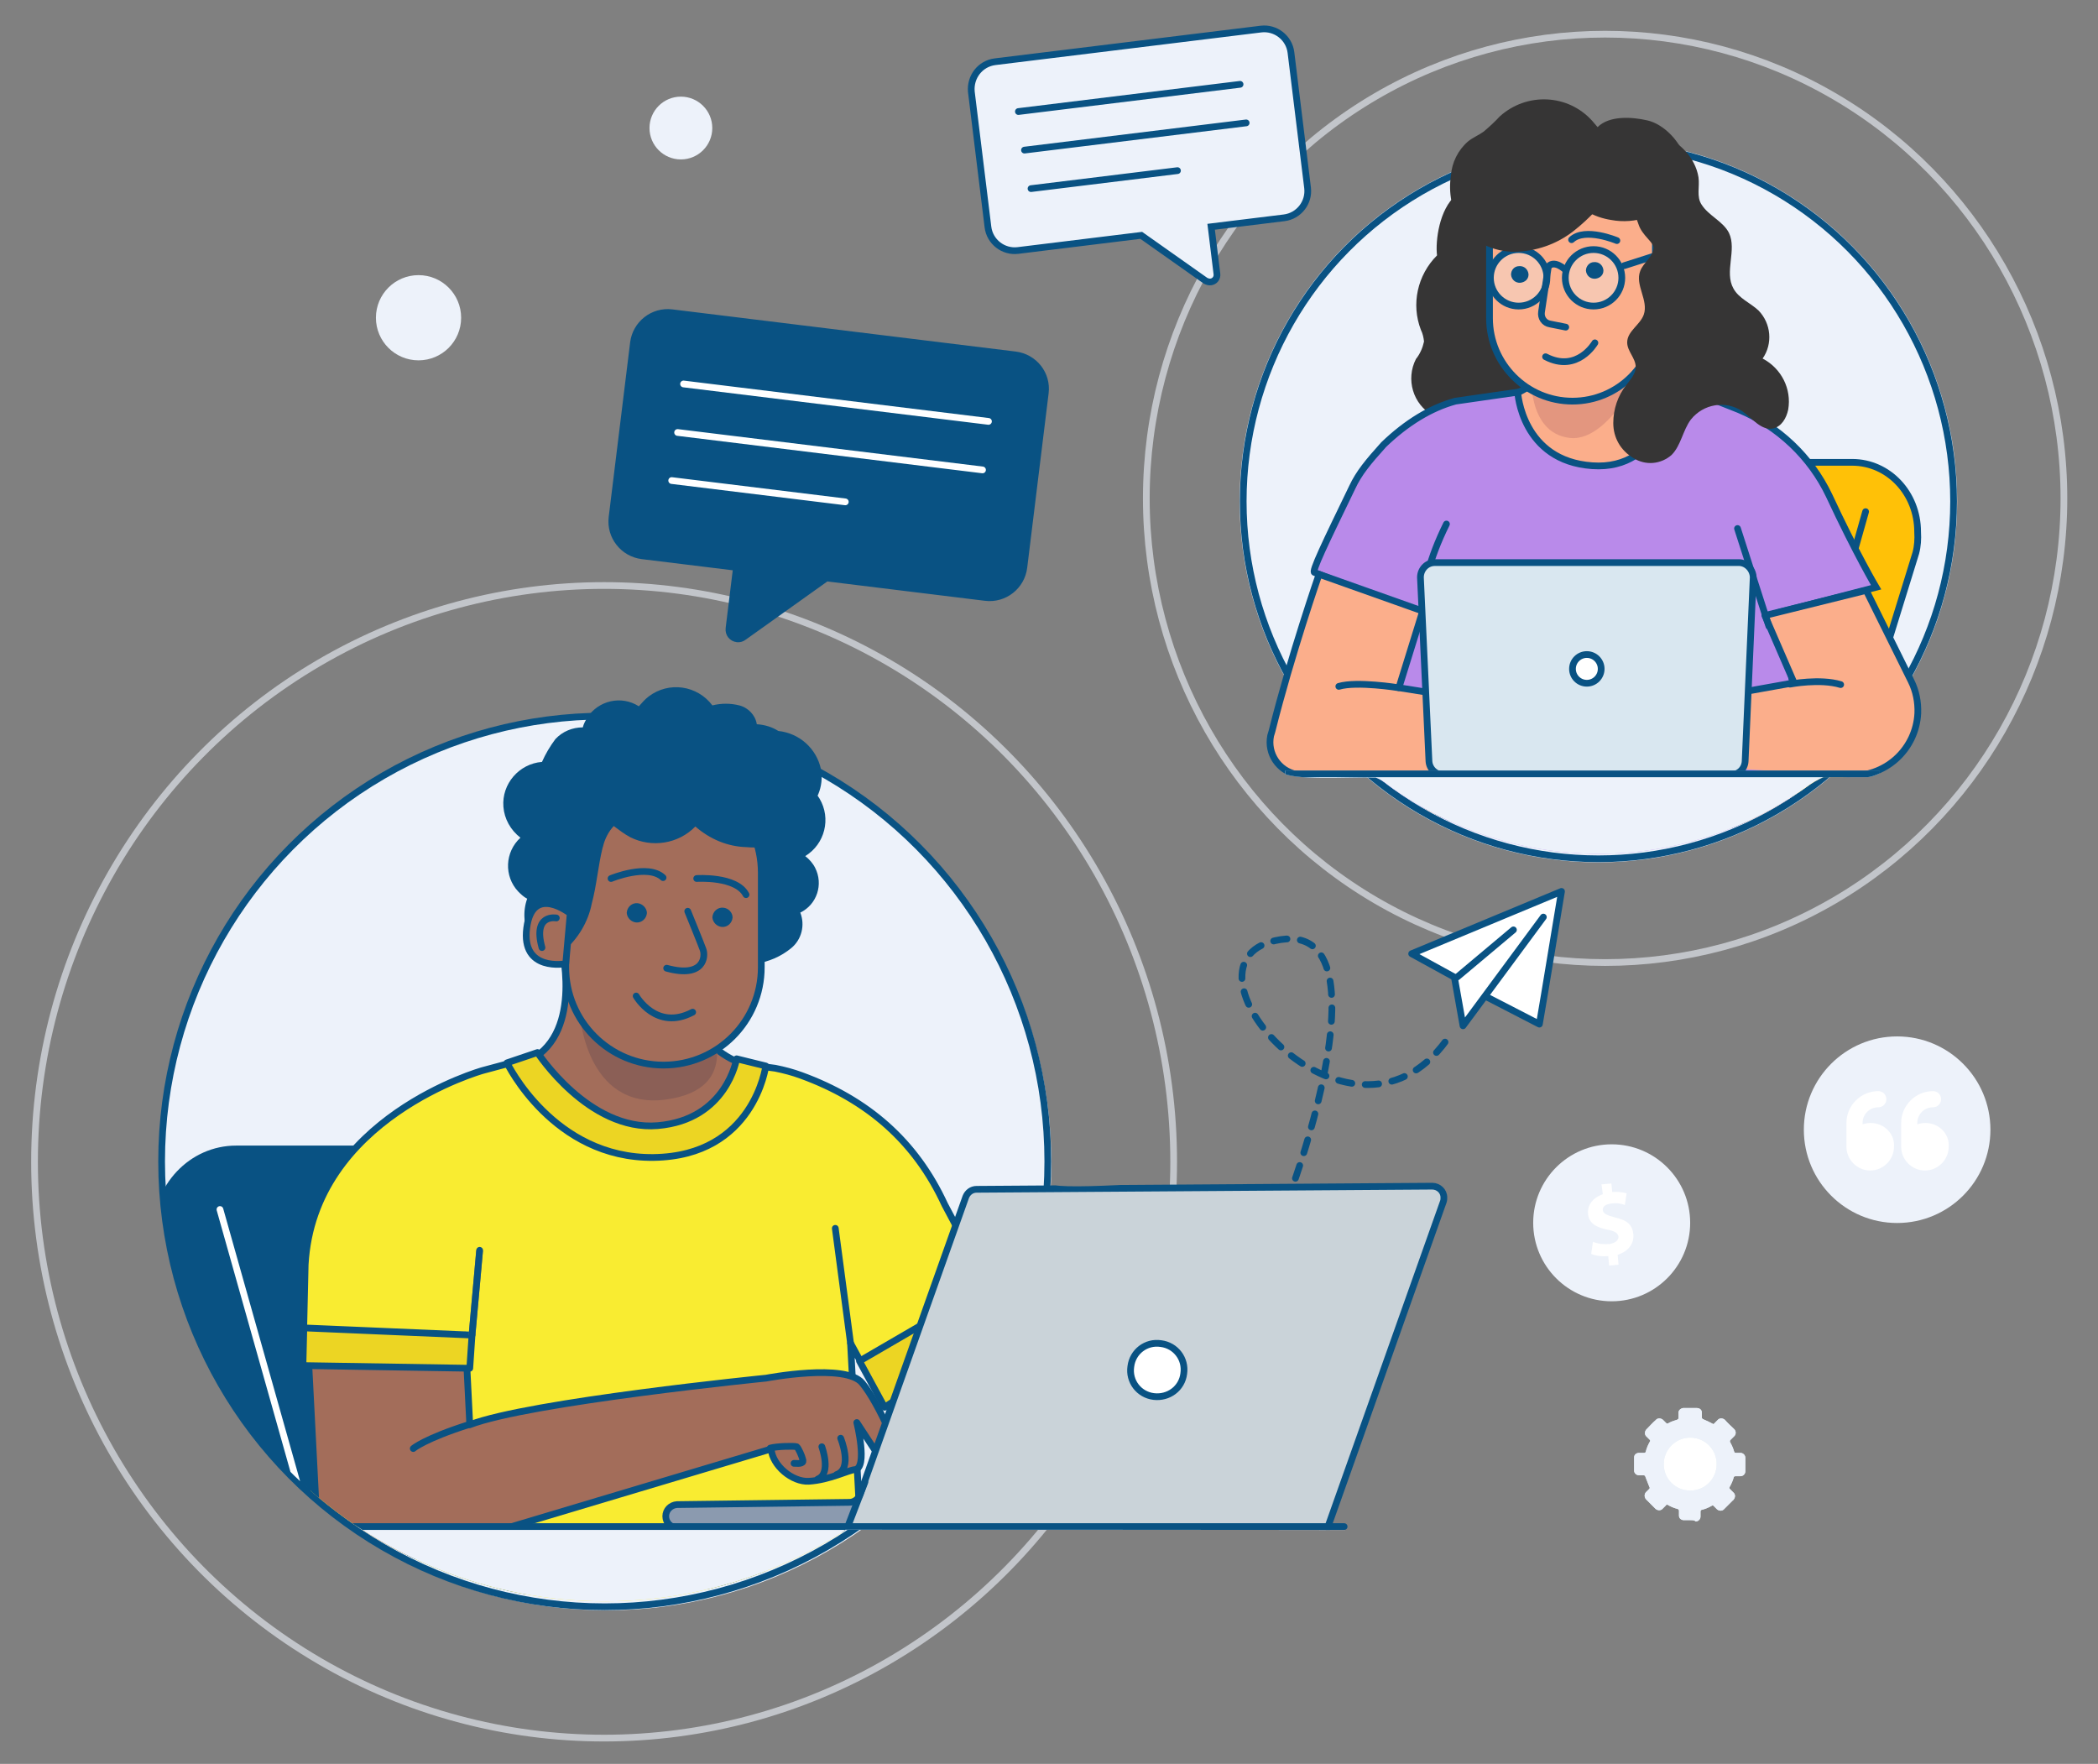 <?xml version="1.0" encoding="utf-8"?>
<!-- Generator: Adobe Illustrator 26.5.0, SVG Export Plug-In . SVG Version: 6.00 Build 0)  -->
<svg version="1.1" id="Layer_1" xmlns="http://www.w3.org/2000/svg" xmlns:xlink="http://www.w3.org/1999/xlink" x="0px" y="0px"
	 viewBox="0 0 467.8 393.3" style="enable-background:new 0 0 467.8 393.3;" xml:space="preserve">
<rect x="0" y="0" width="467.8" height="393.3" fill="#808080" stroke="none"/>
<style type="text/css">
	.st0{fill:#EDF2FA;}
	.st1{opacity:0.605;}
	.st2{fill:none;}
	.st3{fill:none;stroke:#EDF2FA;stroke-width:1.5;}
	.st4{fill:none;stroke:#095283;stroke-width:1.5;}
	.st5{clip-path:url(#SVGID_00000063597374936535263210000016204715173708163247_);}
	.st6{fill:#FFC107;}
	.st7{fill:none;stroke:#095283;stroke-width:1.5;stroke-linecap:round;stroke-linejoin:round;}
	.st8{fill:#363535;}
	.st9{fill:#B98AEA;}
	.st10{fill:none;stroke:#095283;stroke-width:1.5;stroke-miterlimit:10;}
	.st11{fill:#FBAE8B;}
	.st12{fill:#E3967F;}
	.st13{fill:#F7C6B0;stroke:#095283;stroke-width:1.5;stroke-linecap:round;stroke-linejoin:round;}
	.st14{fill:#095283;}
	.st15{fill:none;stroke:#095283;stroke-width:1.5;stroke-linecap:round;stroke-linejoin:round;stroke-miterlimit:3.999;}
	.st16{fill:#D9E7F0;}
	.st17{fill:#FFFFFF;}
	.st18{fill:#FFFFFF;stroke:#095283;stroke-width:1.502;stroke-linecap:round;stroke-linejoin:round;stroke-miterlimit:4.004;}
	.st19{fill:none;stroke:#095283;stroke-width:1.502;stroke-linecap:round;stroke-linejoin:round;stroke-miterlimit:4.004;}
	.st20{fill:none;stroke:#095283;stroke-width:1.5;stroke-linecap:round;stroke-linejoin:bevel;stroke-dasharray:3;}
	.st21{clip-path:url(#SVGID_00000071534818514714669350000010300999386945082805_);}
	.st22{fill:none;stroke:#FFFFFF;stroke-width:1.5;stroke-linecap:round;stroke-linejoin:round;}
	.st23{fill:#F9EC31;}
	.st24{fill:#ECD523;}
	.st25{fill:#A36D5A;}
	.st26{fill:#CAD3D9;}
	.st27{fill:#8B9AAF;}
	.st28{fill:#8B5F56;}
	.st29{fill:none;stroke:#707070;stroke-width:1.5;}
	.st30{fill:none;stroke:#095283;stroke-width:1.5;stroke-linecap:round;}
	.st31{fill:#EDF2FA;stroke:#095283;stroke-width:1.5;}
	.st32{fill:#095283;stroke:#095283;stroke-width:1.5;}
	.st33{fill:none;stroke:#FFFFFF;stroke-width:1.5;stroke-linecap:round;}
</style>
<g id="Group_2009" transform="translate(-770.079 -136.452)">
	<circle id="Ellipse_167" class="st0" cx="921.9" cy="165" r="7"/>
	<circle id="Ellipse_169" class="st0" cx="863.4" cy="207.3" r="9.5"/>
	<g id="Group_2008" transform="translate(16.428 16.858)">
		<g id="Group_2002" transform="translate(1001.55 121.516)">
			<g id="Ellipse_224" class="st1">
				<ellipse class="st2" cx="110" cy="109.2" rx="103" ry="104.2"/>
				<ellipse class="st3" cx="110" cy="109.2" rx="102.3" ry="103.5"/>
			</g>
			<g id="Group_2001" transform="translate(19.862 7.868)">
				<g id="Ellipse_240" transform="translate(1.741 16.499)">
					<ellipse class="st0" cx="86.9" cy="85.5" rx="80" ry="80.5"/>
					<ellipse class="st4" cx="86.9" cy="85.5" rx="79.2" ry="79.7"/>
				</g>
				<g>
					<g>
						<defs>
							<path id="SVGID_1_" d="M94,7.3c7.8,0,10.2,13.4,17.5,15.6c34.1,10.2,57.3,41.6,57.2,77.2c0,25.5,13.2,48-5.5,63
								c-0.5,0.4-7.4-2.7-10.5-1.1s-4,1.5-4.4,1.5c-2.9,0-9.4,0-9.5,0c-1.4,0.6-2.7,1.4-3.9,2.3c-27.9,19.9-65.4,19.7-93.1-0.5
								c-0.8-0.7-1.7-1.3-2.8-1.7c-6-0.2-18.9,0.8-21.1-1.3c-6.2-5.1-13.2-10.8-10.5-19c0.7-2.1,11.5-3.8,10.3-6.1
								c-19.1-37-6.9-82.5,28.1-105.1C51.4,28.5,58.6,8,65.5,5.8C73,3.3,85.5,7.3,94,7.3z"/>
						</defs>
						<clipPath id="SVGID_00000043424494561867257260000011142808245152407220_">
							<use xlink:href="#SVGID_1_"  style="overflow:visible;"/>
						</clipPath>
						<g id="Mask_Group_47" style="clip-path:url(#SVGID_00000043424494561867257260000011142808245152407220_);">
							<g id="Group_2000" transform="translate(1.86 7.355)">
								<g id="Group_1995" transform="translate(40.561 81.043)">
									<path id="Path_2963" class="st6" d="M98.1,86.3L117,25.1c0.4-1.5,0.5-3.1,0.4-4.7c0-8.6-6.5-15.5-14.6-15.5H31.5l-24.6,79
										L98.1,86.3z"/>
									<path id="Path_2964" class="st7" d="M98.1,86.3L117,25.1c0.4-1.5,0.5-3.1,0.4-4.7c0-8.6-6.5-15.5-14.6-15.5H31.5l-24.6,79
										L98.1,86.3z"/>
									<path id="Path_2997" class="st7" d="M105.8,15.9L85.2,88.8"/>
								</g>
								<g id="Group_1999" transform="translate(0 0)">
									<path id="Path_3363" class="st8" d="M49.9,75.5c-4.5-2.5-6.1-8.1-3.8-12.6c0.9-1.1,1.5-2.5,1.8-3.9
										c-0.1-0.9-0.3-1.8-0.7-2.6c-2.2-5.7-0.8-12.2,3.6-16.6c-0.4-3.2,0.5-10.3,4.2-13.4l18.9,0.1c1.8,19.6,4.6,39.2,8.2,58.6
										c0.6,3,1.1,6.2-0.2,8.9c-1.8,3.9-6.6,5.3-10.8,6c-4,0.8-8.2,0.9-12.2,0.2c-4.1-0.7-7.7-3-10-6.5
										C45.6,88.2,47.2,81.2,49.9,75.5"/>
									<path id="Path_3364" class="st9" d="M31.9,91.5c1.5-3.2,3.5-5.6,7-9.5c5.1-4.9,10.5-8.2,16-9.7l16.7-2.4
										c0,0,0.3,11.8,14.4,11.8s17.2-13.4,17.2-13.4l14.9,5.9c8.8,3.7,16,10.5,20.1,19.1c6.1,13.1,10.5,20.5,10.5,20.5l-21.3,5.5
										l3.9,23l-1.3,25.9c0.4,1.4-0.6,4.8-0.3,5.6c0.2,0.6,0.2,1.3,0,1.9c-0.3,0.6-5.4-2.2-6.1-2.3c-6.2-1.2-13-0.2-19.2,1.6
										c-6.3,1.9-12.3,5.4-19,5.3c-4.4-0.1-8.6-1.8-12.8-3c-7.9-2.3-28.4-3-36.6-2.1c-0.5,0.1-1.1,0.1-1.6-0.2
										c-0.6-0.6-0.8-1.6-0.5-2.4c0.1-0.9-7.1-4.2,1.2-4.2l5.3-26l2.8-23.2l0.2-0.8l-19.9-7.9C22.7,110.5,25.9,103.9,31.9,91.5"/>
									<path id="Path_3365" class="st10" d="M31.9,91.5c1.5-3.2,3.5-5.6,7-9.5c5.1-4.9,10.5-8.2,16-9.7l16.7-2.4
										c0,0,0.3,11.8,14.4,11.8s17.2-13.4,17.2-13.4l14.9,5.9c8.8,3.7,16,10.5,20.1,19.1c6.1,13.1,10.5,20.5,10.5,20.5l-21.3,5.5
										l3.9,23l-1.3,25.9c0.4,1.4-0.6,4.8-0.3,5.6c0.2,0.6,0.2,1.3,0,1.9c-0.3,0.6-5.4-2.2-6.1-2.3c-6.2-1.2-13-0.2-19.2,1.6
										c-6.3,1.9-12.3,5.4-19,5.3c-4.4-0.1-8.6-1.8-12.8-3c-7.9-2.3-28.4-3-36.6-2.1c-0.5,0.1-1.1,0.1-1.6-0.2
										c-0.6-0.6-0.8-1.6-0.5-2.4c0.1-0.9-7.1-4.2,1.2-4.2l5.3-26l2.8-23.2l0.2-0.8l-19.9-7.9C22.7,110.5,25.9,103.9,31.9,91.5z"
										/>
									<path id="Path_3366" class="st11" d="M146.5,114.5l10,20.2c1.1,2.2,1.6,4.7,1.5,7.2c-0.4,7.8-6.8,13.9-14.6,13.9l-28.7-1.7
										l-5.1-15.3l20.7-3.7l-6.5-15L146.5,114.5z"/>
									<path id="Path_3367" class="st7" d="M146.5,114.5l10,20.2c1.1,2.2,1.6,4.7,1.5,7.2c-0.4,7.8-6.8,13.9-14.6,13.9h-28.6
										l-5.1-17l20.7-3.7l-6.5-15L146.5,114.5z"/>
									<path id="Path_3368" class="st11" d="M24.5,110.9c0,0-6.2,17.8-10.5,35c-0.1,0.3-0.2,0.7-0.3,1c-0.8,4,1.8,7.8,5.7,8.6
										c0,0,0,0,0.1,0c0.5,0.1,1,0.1,1.5,0.1h38.3l5.7-15.8l-22.7-3.6l5.3-17.1L24.5,110.9z"/>
									<path id="Path_3369" class="st7" d="M24.5,110.9c0,0-6.2,17.8-10.5,35c-0.1,0.3-0.2,0.7-0.3,1c-0.8,4,1.8,7.8,5.7,8.6
										c0,0,0,0,0.1,0c0.5,0.1,1,0.1,1.5,0.1h38.3l5.7-15.8l-22.7-3.6l5.3-17.1L24.5,110.9z"/>
									<path id="Path_3370" class="st11" d="M98.4,48.8c0,0-3.9,15.9,5,21.2c0,0-2.3,17.8-18,16.7S68.8,70.4,68.8,70.4
										c3.8-1.7,6.7-5,7.9-8.9C79,54.7,98.4,48.8,98.4,48.8"/>
									<path id="Path_3371" class="st7" d="M98.4,48.8c0,0-3.9,15.9,5,21.2c0,0-2.3,17.8-18,16.7S68.8,70.4,68.8,70.4
										c3.8-1.7,6.7-5,7.9-8.9C79,54.8,98.4,48.8,98.4,48.8z"/>
									<path id="Path_3372" class="st12" d="M98.4,61.4c0,0-8.3,20.2-18,19.1s-8.6-14.8-8.6-14.8L98.4,61.4z"/>
									<path id="Path_3373" class="st11" d="M81,72.3L81,72.3c10.2,0,18.5-8.3,18.5-18.5l0,0V34.4C99.4,24.3,91.1,16,81,16
										s-18.5,8.3-18.5,18.4v19.4C62.5,64,70.8,72.3,81,72.3L81,72.3"/>
									<path id="Path_3374" class="st7" d="M81,72.3L81,72.3c10.2,0,18.5-8.3,18.5-18.5l0,0V34.4C99.4,24.3,91.1,16,81,16
										s-18.5,8.3-18.5,18.4v19.4C62.5,64,70.8,72.3,81,72.3z"/>
									<line id="Line_405" class="st7" x1="92.5" y1="42.1" x2="101.9" y2="39.1"/>
									<ellipse id="Ellipse_237" class="st13" cx="85.7" cy="44.8" rx="6.3" ry="6.3"/>
									<ellipse id="Ellipse_238" class="st13" cx="69" cy="44.8" rx="6.3" ry="6.3"/>
									<path id="Path_3375" class="st14" d="M67.3,44.1c0.1,1.1,1,1.9,2.1,1.8c1-0.1,1.8-0.8,1.8-1.8V44c-0.1-1.1-1-1.9-2.1-1.8
										C68.1,42.2,67.3,43,67.3,44.1"/>
									<path id="Path_3376" class="st8" d="M90.1,77.2c0-3.1,1-6.1,2.9-8.5c0.9-1.2,2.1-2.5,2.1-4c0-2-1.9-3.5-1.9-5.5
										c0-2.5,2.9-3.9,3.7-6.2c1.1-3.2-2-6.6-0.8-9.7c0.7-1.9,2.8-3.1,3-5.1c0.1-1.3-2.6-2.8-3.4-5.4c-2.2-5.8-3.4-10.4,2-14.8
										l2.8-5.2c4.1,1.4,7.9,5.1,8.6,9.6c0.3,2.1-0.5,4.3,0.7,6.1c1.6,2.5,4.8,3.7,6.1,6.3c1.8,3.8-1.1,8.7,1,12.4
										c1.2,2.2,3.8,3.2,5.6,4.9c2.8,2.9,3.2,7.4,0.9,10.7c4.2,2.2,6.5,6.8,5.7,11.4c-0.4,1.9-1.5,3.8-3.4,4.2
										c-2.7,0.5-4.7-2.4-6.9-3.9c-3.7-2.4-8.6-1.6-11.4,1.9c-1.8,2.4-2.2,5.8-4.3,7.9c-2.4,2.1-5.8,2.4-8.5,0.7
										C91.7,83.3,90.1,80.4,90.1,77.2"/>
									<path id="Path_3377" class="st14" d="M84,43.2c0.1,1.1,1,1.9,2.1,1.8c1-0.1,1.8-0.8,1.8-1.8v-0.1c-0.1-1.1-1-1.9-2.1-1.8
										C84.8,41.3,84,42.2,84,43.2L84,43.2"/>
									<path id="Path_3378" class="st7" d="M86,59.3c0,0-3.9,6.8-11,3.1"/>
									<path id="Path_3379" class="st7" d="M90.9,36.5c0,0-7.1-3-10.1-0.2"/>
									<path id="Path_3380" class="st8" d="M96.5,15.7c2.7,0.5,6.5,7,6.1,9.7c-0.6,2.7-2.5,4.9-5,5.9c-2.6,0.9-5.3,1.1-8,0.6
										c-3.8-0.6-7.9-2.6-8.7-6.3c-3.1,4.1-8.2,6.2-13.3,5.7c-5-0.6-9.6-7.4-11.6-12.1L96.5,15.7z"/>
									<path id="Path_3381" class="st7" d="M75.6,42.4l-1.5,10c-0.2,1.3,0.6,2.5,1.9,2.7l3.5,0.7"/>
									<path id="Path_3382" class="st7" d="M79.5,43.1c0,0-2.8-2.8-4.2-0.4"/>
									<line id="Line_406" class="st7" x1="117.8" y1="100.7" x2="124.8" y2="122.5"/>
									<path id="Path_3383" class="st8" d="M53.9,22c0.2-2.9,1.6-5.7,3.8-7.6c1.1-0.9,2.4-1.4,3.5-2.2c1.3-1.1,2.5-2.2,3.6-3.4
										c6-5.4,15.2-5,20.6,1c0.4,0.5,0.8,0.9,1.2,1.4c2.6-2.6,7.6-2.3,11.1-1.5s6.9,4.3,8.1,7.6l-15.1,6.8
										c-2.6,3.9-5.8,7.4-9.5,10.3s-8.3,4.5-13.1,4.6c-4.8,0-9.3-2.2-12.1-6C54.1,29.7,53.3,25.8,53.9,22"/>
									<path id="Path_3384" class="st7" d="M129.5,135.4c0,0,6.7-1.3,11.3,0.1"/>
									<path id="Path_3385" class="st7" d="M42.2,136.2c0,0-9.3-1.5-13.3-0.3"/>
									<path id="Path_3386" class="st15" d="M48.3,123.4c0,0-3.3-7.7,4.6-23.7"/>
									<path id="Path_3387" class="st16" d="M116.1,155.6H52.3c-1.7,0.1-3.2-1.3-3.3-3l-1.9-41c0-1.8,1.4-3.3,3.2-3.3h67.6
										c1.8-0.1,3.3,1.4,3.4,3.2v0.1l-1.8,41C119.4,154.4,117.9,155.7,116.1,155.6"/>
									<path id="Path_3388" class="st7" d="M116.1,155.6H52.3c-1.7,0.1-3.2-1.3-3.3-3l-1.9-41c0-1.8,1.4-3.3,3.2-3.3h67.6
										c1.8-0.1,3.3,1.4,3.4,3.2v0.1l-1.8,41C119.4,154.4,117.9,155.7,116.1,155.6z"/>
									<path id="Path_3389" class="st17" d="M87.4,132c0,1.8-1.5,3.2-3.2,3.2S81,133.8,81,132s1.5-3.2,3.2-3.2l0,0
										C86,128.7,87.4,130.2,87.4,132C87.4,131.9,87.4,132,87.4,132"/>
									<ellipse id="Ellipse_239" class="st7" cx="84.2" cy="132" rx="3.2" ry="3.2"/>
									<path id="Path_3007" class="st14" d="M6.9,154.8L6.9,154.8z"/>
								</g>
								<g id="Rectangle_766" transform="translate(9.968 149.703)">
									<rect x="6.9" y="5" class="st0" width="132.6" height="27.1"/>
									<rect x="7.7" y="5.7" class="st4" width="131.1" height="25.6"/>
								</g>
							</g>
						</g>
					</g>
				</g>
			</g>
		</g>
		<g id="Group_1956" transform="translate(1111.12 428.649)">
			<g id="Group_1188" transform="translate(0 0)">
				<path id="Path_2496" class="st16" d="M19.4,29.9H18c-0.6,0-1.1-0.4-1.1-1v-0.1v-1c0-0.2-0.1-0.3-0.3-0.4
					c-0.8-0.2-1.5-0.5-2.2-0.9c-0.1-0.1-0.3-0.1-0.4,0.1c-0.2,0.2-0.5,0.5-0.7,0.7c-0.4,0.5-1.1,0.5-1.6,0.1l0,0l-0.1-0.1l-2-2
					c-0.4-0.4-0.5-1.1-0.1-1.6l0.1-0.1c0.2-0.2,0.5-0.5,0.7-0.7c0.1-0.1,0.1-0.3,0-0.4C10,21.7,9.7,21,9.4,20.2
					c0-0.2-0.2-0.3-0.4-0.3H8c-0.6,0-1.1-0.5-1.1-1l0,0l0,0v-3c0-0.6,0.5-1,1.1-1h1.1c0.2,0,0.4-0.1,0.4-0.3l0,0l0,0
					c0.2-0.8,0.5-1.5,0.9-2.2c0.1-0.1,0.1-0.3,0-0.4c-0.2-0.2-0.5-0.5-0.7-0.7c-0.5-0.4-0.5-1.1-0.1-1.6l0,0l0.1-0.1
					c0.7-0.7,1.3-1.4,2-2c0.4-0.5,1.1-0.5,1.6-0.1l0,0l0.1,0.1c0.2,0.2,0.5,0.5,0.7,0.7c0.1,0.1,0.3,0.1,0.4,0
					c0.5-0.3,1.3-0.6,2-0.8c0.2-0.1,0.3-0.2,0.3-0.4v-1c-0.1-0.6,0.4-1.1,1-1.2c0.1,0,0.1,0,0.2,0h2.9c0.6,0,1.1,0.4,1.1,1V6v1
					c0,0.2,0.1,0.3,0.3,0.4c0.7,0.3,1.4,0.6,2.1,1c0.1,0.1,0.3,0.1,0.4-0.1c0.2-0.2,0.5-0.5,0.7-0.7c0.4-0.5,1.1-0.5,1.6-0.1l0,0
					l0.1,0.1c0.6,0.7,1.3,1.3,1.9,1.9c0.5,0.4,0.6,1.1,0.2,1.6c-0.1,0.1-0.1,0.1-0.2,0.2c-0.2,0.2-0.4,0.4-0.7,0.7
					c-0.1,0.1-0.2,0.3-0.1,0.5c0.4,0.7,0.7,1.4,0.9,2.1c0,0.2,0.2,0.3,0.4,0.3h1c0.6,0,1.1,0.5,1.1,1.1l0,0v3c0,0.6-0.5,1.1-1.1,1.1
					h-1.1c-0.2,0-0.4,0.1-0.4,0.3c-0.2,0.7-0.5,1.4-0.9,2.1c-0.1,0.2-0.1,0.3,0.1,0.5l0.7,0.7c0.5,0.4,0.5,1.1,0.1,1.6l0,0
					c0,0,0,0.1-0.1,0.1l-2,2c-0.4,0.5-1.1,0.5-1.6,0.1l0,0l-0.1-0.1c-0.2-0.2-0.5-0.5-0.7-0.7c-0.1-0.1-0.3-0.1-0.4,0
					c-0.7,0.4-1.4,0.7-2.2,0.9c-0.2,0-0.3,0.2-0.3,0.4v1.1c0,0.6-0.5,1.1-1.1,1.1l0,0C20.4,29.9,19.9,29.9,19.4,29.9"/>
				<path id="Path_2497" class="st0" d="M19.4,29.9H18c-0.6,0-1.1-0.4-1.1-1v-0.1v-1c0-0.2-0.1-0.3-0.3-0.4
					c-0.8-0.2-1.5-0.5-2.2-0.9c-0.1-0.1-0.3-0.1-0.4,0.1c-0.2,0.2-0.5,0.5-0.7,0.7c-0.4,0.5-1.1,0.5-1.6,0.1l0,0l-0.1-0.1l-2-2
					c-0.4-0.4-0.5-1.1-0.1-1.6l0.1-0.1c0.2-0.2,0.5-0.5,0.7-0.7c0.1-0.1,0.1-0.3,0-0.4C10,21.7,9.7,21,9.4,20.2
					c0-0.2-0.2-0.3-0.4-0.3H8c-0.6,0-1.1-0.5-1.1-1l0,0l0,0v-3c0-0.6,0.5-1,1.1-1h1.1c0.2,0,0.4-0.1,0.4-0.3l0,0l0,0
					c0.2-0.8,0.5-1.5,0.9-2.2c0.1-0.1,0.1-0.3,0-0.4c-0.2-0.2-0.5-0.5-0.7-0.7c-0.5-0.4-0.5-1.1-0.1-1.6l0,0l0.1-0.1
					c0.7-0.7,1.3-1.4,2-2c0.4-0.5,1.1-0.5,1.6-0.1l0,0l0.1,0.1c0.2,0.2,0.5,0.5,0.7,0.7c0.1,0.1,0.3,0.1,0.4,0
					c0.5-0.3,1.3-0.6,2-0.8c0.2-0.1,0.3-0.2,0.3-0.4v-1c-0.1-0.6,0.4-1.1,1-1.2c0.1,0,0.1,0,0.2,0h2.9c0.6,0,1.1,0.4,1.1,1V6v1
					c0,0.2,0.1,0.3,0.3,0.4c0.7,0.3,1.4,0.6,2.1,1c0.1,0.1,0.3,0.1,0.4-0.1c0.2-0.2,0.5-0.5,0.7-0.7c0.4-0.5,1.1-0.5,1.6-0.1l0,0
					l0.1,0.1c0.6,0.7,1.3,1.3,1.9,1.9c0.5,0.4,0.6,1.1,0.2,1.6c-0.1,0.1-0.1,0.1-0.2,0.2c-0.2,0.2-0.4,0.4-0.7,0.7
					c-0.1,0.1-0.2,0.3-0.1,0.5c0.4,0.7,0.7,1.4,0.9,2.1c0,0.2,0.2,0.3,0.4,0.3h1c0.6,0,1.1,0.5,1.1,1.1l0,0v3c0,0.6-0.5,1.1-1.1,1.1
					h-1.1c-0.2,0-0.4,0.1-0.4,0.3c-0.2,0.7-0.5,1.4-0.9,2.1c-0.1,0.2-0.1,0.3,0.1,0.5l0.7,0.7c0.5,0.4,0.5,1.1,0.1,1.6l0,0
					c0,0,0,0.1-0.1,0.1l-2,2c-0.4,0.5-1.1,0.5-1.6,0.1l0,0l-0.1-0.1c-0.2-0.2-0.5-0.5-0.7-0.7c-0.1-0.1-0.3-0.1-0.4,0
					c-0.7,0.4-1.4,0.7-2.2,0.9c-0.2,0-0.3,0.2-0.3,0.4v1.1c0,0.6-0.5,1.1-1.1,1.1l0,0C20.4,29.9,19.9,29.9,19.4,29.9z"/>
				<path id="Path_2498" class="st16" d="M19.4,11.5c3.3,0,5.9,2.6,5.9,5.9s-2.6,5.9-5.9,5.9s-5.9-2.6-5.9-5.9l0,0
					C13.5,14.2,16.1,11.5,19.4,11.5"/>
				<path id="Path_2499" class="st17" d="M19.4,11.5c3.3,0,5.9,2.6,5.9,5.9s-2.6,5.9-5.9,5.9s-5.9-2.6-5.9-5.9l0,0
					C13.5,14.2,16.1,11.5,19.4,11.5z"/>
			</g>
		</g>
		<g id="Group_1137" transform="matrix(0.914, -0.407, 0.407, 0.914, 1052.966, 321.464)">
			<g id="Group_1136" transform="translate(7.896 0) rotate(16)">
				<path id="Path_2414" class="st18" d="M36.4,11L15.3,32.5l-0.4-11L6.2,15l35-9.1l-6.9,22l-2.1,6.6L21.6,27"/>
			</g>
			<line id="Line_216" class="st19" x1="16.9" y1="25" x2="32.6" y2="20.5"/>
		</g>
		<path id="Path_3391" class="st20" d="M1035.3,398.7c2.5,0.1,30.6-73.7,3.9-69.6c-26.7,4.1,15.1,52.8,37,22.4"/>
		<g id="Group_1962" transform="translate(753.65 244.446)">
			<g id="Ellipse_223" class="st1">
				<ellipse class="st2" cx="134.7" cy="134.2" rx="127.7" ry="129.3"/>
				<ellipse class="st3" cx="134.7" cy="134.2" rx="127" ry="128.5"/>
			</g>
			<g id="Group_1954" transform="translate(28.609 18.836)">
				<g id="Ellipse_221" transform="translate(0.427 11.078)">
					<ellipse class="st0" cx="106.2" cy="104.6" rx="99.2" ry="99.7"/>
					<ellipse class="st4" cx="105.8" cy="104.2" rx="98.8" ry="99.3"/>
				</g>
				<g>
					<g>
						<defs>
							<path id="SVGID_00000078767289476339845250000015532566358599535511_" d="M109.2,5c13.6,0,32.3,6.8,44.4,11.9
								c3.4,1.4-1.8,9,1.7,10.9c31.1,17.6,50.2,50.6,50.2,86.3c0,1.9-0.1,3.7-0.2,5.9c-0.2,3.9,99.6-7.4,98.9-3.4
								c-3.6,20.3,1.4,52.3-13.3,66.8c-3.4,3.3-8.5,11.1-12.5,14.1c0.4-0.1-118.5-0.1-118.5-0.1c-0.4,0.3-1.3,1.1-2,1.4
								c-46.8,28.6-107.9,13.8-136.5-33S7.7,57.9,54.5,29.3c14-8.5,29.9-13.5,46.3-14.4C102.4,14.8,107.3,5,109.2,5z"/>
						</defs>
						<clipPath id="SVGID_00000048483906583666873790000009910869033360762006_">
							<use xlink:href="#SVGID_00000078767289476339845250000015532566358599535511_"  style="overflow:visible;"/>
						</clipPath>
						
							<g id="Mask_Group_46" transform="translate(0 0)" style="clip-path:url(#SVGID_00000048483906583666873790000009910869033360762006_);">
							<g id="Group_1803" transform="translate(-0.861 4.598)">
								<g id="Group_1786">
									<path id="Path_2963-2" class="st14" d="M30.9,208L7.5,132.7c-0.5-1.9-0.7-3.8-0.5-5.8c0-10.6,8-19,17.9-19h87.9L143,205
										L30.9,208z"/>
									<path id="Path_2964-2" class="st7" d="M30.9,208L7.5,132.7c-0.5-1.9-0.7-3.8-0.5-5.8c0-10.6,8-19,17.9-19h87.9L143,205
										L30.9,208z"/>
									<path id="Path_2997-2" class="st22" d="M21.3,121.4l25.3,89.7"/>
									<path id="Path_2965" class="st23" d="M79.9,90.4c0,0-37.8,10.5-39.6,43.3l-0.5,22l0,0l1.8,1.1l2.6,6.8l-0.9,2.2L40,199.1
										c0.5,9.9,10.7,4.8,20.9,4.3c0.5,0-1.5,4.1-0.9,4l7.2,45.1l96.9-15.8v-44l-2.2-41.5l7.1,13l24.1-24.7l-10.2-19.2
										c-6.5-14.1-17.2-23.4-32-28.8c-1.9-0.7-3.8-1.2-5.8-1.6c-4.2-0.5-4-0.6-8.6-1.9c-10.6,18-36.5,11.6-43.6,0.2
										c-1.4,0.2-1.4-0.7-3.7-0.3L79.9,90.4z"/>
									<path id="Path_2966" class="st7" d="M79.9,90.4c0,0-37.8,10.5-39.6,43.3l-0.5,22l0,0l1.8,1.1l2.6,6.8l-0.9,2.2L40,199.1
										c0.5,9.9,10.7,4.8,20.9,4.3c0.5,0-1.5,4.1-0.9,4l7.2,45.1l96.9-15.8v-44l-2.2-41.5l7.1,13l24.1-24.7l-10.2-19.2
										c-6.5-14.1-17.2-23.4-32-28.8c-1.9-0.7-3.8-1.2-5.8-1.6c-4.2-0.5-4-0.6-8.6-1.9c-10.6,18-36.5,11.6-43.6,0.2
										c-1.4,0.2-1.4-0.7-3.7-0.3L79.9,90.4z"/>
									<path id="Path_2969" class="st24" d="M193.3,138.1l-29.4,17.1l5.6,10.3l28.7-19.2L193.3,138.1z"/>
									<path id="Path_2970" class="st7" d="M193.3,138.1l-29.4,17.1l5.6,10.3l28.7-19.2L193.3,138.1z"/>
									<g>
										<path id="Path_2967" class="st25" d="M164.9,160.2c-3.6-4.5-21.4-1.1-21.4-1.1s-52.9,5.3-66.1,10.4l-1-20l-35.2,1.7
											l1.1,39.4c0.6,7.5,10.4,12,17.6,9.6l83.7-25l1,1.2c-0.3,2,4.8,6.5,8.4,6.1c4.3-0.6,8-2.5,9.5-2.6
											c2.9-0.4,1.2-10.9,1.2-10.9l5.5,8.4c1,0.6,2.2,0.8,3.3,0.7C174.4,177.9,168.5,164.7,164.9,160.2"/>
										<path id="Path_2968" class="st7" d="M164.5,160.1c-3.6-4.5-21.4-1.1-21.4-1.1s-52.9,5.3-66.1,10.4l-1-20l-35.1,2.6L43,193
											c0.6,7.5,9.5,9.5,16.6,7.1l84.6-25.3l0,0c0.3,3.7,4.7,7.4,8.4,7.2c4.7-0.3,8.8-2.5,10.3-2.6c2.9-0.4,0.4-10.5,0.4-10.5
											l5.5,8.4c1,0.6,2.2,0.8,3.3,0.7C174.1,177.8,168.2,164.5,164.5,160.1z"/>
										<path id="Path_2996" class="st7" d="M64.4,174.7c0,0,2.5-2.2,12.6-5.4"/>
										<path class="st7" d="M159.7,172.4c0,0,2.8,6.8-0.9,8.1"/>
										<path class="st7" d="M155.5,174.3c0,0,2.2,6-0.9,7.2"/>
										<path class="st7" d="M149.3,178c1.5,0.1,2.3,0,1.9-1c-0.1-0.5-0.9-2.4-1.3-2.7c-0.6-0.2-4.5-0.1-5.9,0.3"/>
									</g>
									<path id="Path_2971" class="st26" d="M120.7,189.8L120.7,189.8c0-1.4,1.1-2.5,2.5-2.6l38.4-0.5c1.1,0,2-0.7,2.4-1.7
										l23.6-66.4c0.4-1,1.3-1.7,2.4-1.7l101.6-0.7c1.4,0,2.6,1.1,2.6,2.5c0,0.3,0,0.6-0.1,0.9L268.4,192c-0.4,1-1.3,1.7-2.4,1.7
										l-142.7-1.4C121.8,192.4,120.7,191.2,120.7,189.8"/>
									<path id="Path_2998" class="st27" d="M123.5,186.9h36.1c0.6,0,3-0.4,3.5,0c0.7,0.5-0.7,1.9-0.7,2.8c0,1.6-1.3,2.8-2.8,2.8
										h-36.1c-1.6,0-2.8-1.3-2.8-2.9C120.7,188.2,122,187,123.5,186.9L123.5,186.9z"/>
									<path id="Path_2972" class="st7" d="M120.7,189.8L120.7,189.8c0-1.4,1.1-2.5,2.5-2.6l38.4-0.5c1.1,0,2-0.7,2.4-1.7
										l23.6-66.4c0.4-1,1.3-1.7,2.4-1.7l101.6-0.7c1.4,0,2.6,1.1,2.6,2.5c0,0.3,0,0.6-0.1,0.9L268.4,192c-0.4,1-1.3,1.7-2.4,1.7
										l-142.7-1.4C121.8,192.4,120.7,191.2,120.7,189.8z"/>
									<path id="Path_2973" class="st17" d="M236.2,158L236.2,158c0.5-3.3-1.8-6.3-5.1-6.7c-3.3-0.5-6.3,1.8-6.7,5.1
										c-0.5,3.3,1.8,6.3,5.1,6.7l0,0C232.8,163.5,235.8,161.3,236.2,158L236.2,158"/>
									<path id="Path_2974" class="st7" d="M236.2,158L236.2,158c0.5-3.3-1.8-6.3-5.1-6.7c-3.3-0.5-6.3,1.8-6.7,5.1
										c-0.5,3.3,1.8,6.3,5.1,6.7l0,0C232.8,163.5,235.8,161.3,236.2,158L236.2,158z"/>
									<path id="Path_2975" class="st14" d="M151.8,42.6c4.4-2.7,5.8-8.4,3.2-12.8c-0.9-1.5-2.3-2.8-3.9-3.6l-11.3-2.1
										c0.4,14.1,0.7,28.3,0.9,42.5c2.9-0.4,5.7-1.6,8-3.5s3.1-5.1,2-7.9c3.7-1.8,5.2-6.3,3.3-10l0,0l0,0
										C153.5,44.2,152.7,43.3,151.8,42.6L151.8,42.6z"/>
									<path id="Path_2976" class="st25" d="M97.3,62.1c0,0,5.2,19.5-6.7,25.9c0,0,6.2,19.7,27.2,18.4S137,88.6,137,88.6
										c-4.9-2-8.8-5.9-10.6-10.9C123.2,69.4,97.3,62.1,97.3,62.1"/>
									<path id="Path_2977" class="st7" d="M97.3,62.1c0,0,5.2,19.5-6.7,25.9c0,0,6.2,19.7,27.2,18.4S137,88.6,137,88.6
										c-4.9-2-8.8-5.9-10.6-10.9C123.2,69.4,97.3,62.1,97.3,62.1z"/>
									<path id="Path_2978" class="st28" d="M101.5,77.6c0,0,1.3,21.6,19.1,19.3s9.7-17.6,9.7-17.6L101.5,77.6z"/>
									<path id="Path_2979" class="st25" d="M120.8,89.1h-1.2c-11.7,0-21.2-9.5-21.2-21.2V45.7c0-11.7,9.5-21.2,21.2-21.2h1.2
										c11.7,0,21.2,9.5,21.2,21.2V68C141.9,79.6,132.4,89.1,120.8,89.1"/>
									<path id="Rectangle_538" class="st7" d="M120.2,24.5L120.2,24.5c12,0,21.8,9.7,21.8,21.8v21.1c0,12-9.7,21.8-21.8,21.8l0,0
										c-12,0-21.8-9.7-21.8-21.8V46.3C98.4,34.3,108.1,24.5,120.2,24.5z"/>
									<path id="Path_2983" class="st14" d="M151.2,33.1c3.2-2.2,4.8-6,4.1-9.9c-1-4.6-4.8-8-9.5-8.5c-1.4-0.9-3.1-1.4-4.8-1.5
										c-0.3-2-1.9-3.7-3.9-4.2s-4-0.5-6,0c-3.4-4.5-9.7-5.4-14.2-2c-0.8,0.6-1.5,1.4-2.2,2.2c-3.9-2.5-9-1.3-11.5,2.5
										c-0.4,0.7-0.8,1.4-1,2.2c-2.3,0-4.5,0.9-6.1,2.6c-1.2,1.6-2.2,3.3-3,5.1c-5.1,0.4-9,4.9-8.6,10c0.2,2.7,1.6,5.2,3.8,6.9
										c-3.5,3.2-3.7,8.6-0.5,12c0.6,0.6,1.2,1.2,2,1.6c-1,2.8-0.8,6,0.6,8.6c0.5,1.2,1.5,2.1,2.7,2.6c0,0.2,0.1,0.4,0.2,0.6
										c0.9,1.5,3.2,0.9,4.6-0.1c3.2-2.7,5.5-6.5,6.3-10.6c1.1-4.1,1.4-8.3,2.4-12.4l0.1-0.3c0.4-1.7,1.2-3.3,2.4-4.6
										c1.2,0.9,2.4,1.8,3.7,2.5c4.8,2.4,10.7,1.5,14.5-2.4c3.2,2.8,7.2,4.5,11.4,4.6c4.1,0.4,8.3-0.7,11.7-3.1
										c0.9-0.7,1.5-1.6,1.9-2.6C152.6,34.2,152.1,33.4,151.2,33.1"/>
									<path id="Path_2980" class="st14" d="M135.6,56.3c-0.1,1.2-1.1,2.2-2.4,2.1c-1.1-0.1-2-1-2.1-2.1v-0.1
										c0.1-1.2,1.1-2.2,2.4-2.1C134.7,54.2,135.6,55.2,135.6,56.3"/>
									<path id="Path_2981" class="st14" d="M116.5,55.3c-0.1,1.2-1.1,2.2-2.4,2.1c-1.1-0.1-2-1-2.1-2.1v-0.1
										c0.1-1.2,1.1-2.2,2.4-2.1C115.5,53.2,116.5,54.2,116.5,55.3L116.5,55.3"/>
									<path id="Path_2984" class="st25" d="M99.4,55.4c0,0-8.4-6.7-9.7,3.2s8.7,8,8.7,8L99.4,55.4z"/>
									<path id="Path_2987" class="st7" d="M125.6,54.9c0,0,3.1,7.6,3.4,8.5c0.6,1.5,0.3,6.5-8.1,4.2"/>
									<path id="Path_2988" class="st7" d="M114.1,73.8c0,0,4.5,7.9,12.6,3.6"/>
									<path id="Path_2989" class="st7" d="M108.5,47.6c0,0,8.2-3.4,11.6-0.2"/>
									<path id="Path_2990" class="st7" d="M127.6,47.6c0,0,8.8-0.6,11,3.6"/>
									<line id="Line_311" class="st7" x1="158.5" y1="125.6" x2="161.9" y2="151.2"/>
									<path id="Path_2991" class="st24" d="M40,147.8l37.5,1.6l-0.5,7.4l-37.2-0.6L40,147.8z"/>
									<path id="Path_2992" class="st7" d="M40,147.8l37.5,1.6l-0.5,7.4l-37.2-0.6L40,147.8z"/>
									<path id="Path_2993" class="st24" d="M85.3,88.7l6.8-2.3c0,0,11.4,17.6,26.8,16.3s17.6-14.9,17.6-14.9l6.5,1.6
										c0,0-2.6,20.1-25,20.4S85.3,88.7,85.3,88.7"/>
									<path id="Path_2994" class="st7" d="M85.3,88.7l6.8-2.3c0,0,11.4,17.6,26.8,16.3s17.6-14.9,17.6-14.9l6.5,1.6
										c0,0-2.6,20.1-25,20.4S85.3,88.7,85.3,88.7z"/>
									<line id="Line_312" class="st29" x1="77.5" y1="149.4" x2="79.2" y2="130.5"/>
									<line id="Line_313" class="st7" x1="77.5" y1="149.4" x2="79.2" y2="130.5"/>
									<line id="Line_314" class="st7" x1="165.1" y1="182.2" x2="161.1" y2="192.6"/>
									<path id="Path_2986" class="st7" d="M96.3,56.4c0,0-5.3-1-3.2,6.6"/>
									<path id="Path_2985" class="st7" d="M99.4,55.4c0,0-8.4-6.7-9.7,3.2s8.7,8,8.7,8L99.4,55.4z"/>
								</g>
							</g>
							<path id="Path_3264" class="st0" d="M-84.1,196.7h355.4v62.4H-84.1V196.7z"/>
							<line id="Line_315" class="st30" x1="-83.9" y1="196.7" x2="271.1" y2="196.7"/>
						</g>
					</g>
				</g>
			</g>
		</g>
		<g id="Group_2006" transform="translate(962.626 120.429)">
			<g id="Group_2003" transform="translate(77.849 54.22) rotate(173)">
				<g id="Group_1190" transform="translate(0 0)">
					<path id="Path_2491" class="st31" d="M59.4,48.9l-59.7,0c-3.3,0-6-2.7-6-6l0-30.4c0-3.3,2.7-6,6-6l16.4,0l0-10.6
						c0-0.9,0.7-1.6,1.6-1.6c0.4,0,0.8,0.2,1.1,0.4l13,11.8l27.7,0c3.3,0,6,2.7,6,6l0,30.4C65.4,46.2,62.8,48.9,59.4,48.9"/>
				</g>
			</g>
			<g id="Group_2004" transform="translate(11.14 19.047) rotate(-7)">
				<line id="Line_410" class="st30" x1="6.3" y1="5.8" x2="56.1" y2="5.8"/>
				<line id="Line_411" class="st30" x1="6.6" y1="14.5" x2="56.4" y2="14.5"/>
				<line id="Line_412" class="st30" x1="7" y1="23.2" x2="39.9" y2="23.2"/>
			</g>
		</g>
		<g id="Group_2007" transform="translate(880.198 183.39)">
			<g id="Group_1958" transform="translate(8.597) rotate(7)">
				<g id="Group_1190-2" transform="translate(0 0)">
					<path id="Path_2491-2" class="st32" d="M92.4,4.1l-77.1,0c-4.3,0-7.7,3.5-7.7,7.7l0,39.2c0,4.3,3.5,7.7,7.7,7.7l21.2,0l0,13.7
						c0,1.2,0.9,2.1,2.1,2.1c0.5,0,1-0.2,1.4-0.6l16.7-15.3l35.7,0c4.3,0,7.7-3.5,7.7-7.7l0-39.2C100.1,7.5,96.7,4.1,92.4,4.1"/>
				</g>
			</g>
			<g id="Group_2005" transform="translate(18.924 16.833) rotate(7)">
				<line id="Line_410-2" class="st33" x1="7.5" y1="4.1" x2="76" y2="4.1"/>
				<line id="Line_411-2" class="st33" x1="7.5" y1="15" x2="76" y2="15"/>
				<line id="Line_412-2" class="st33" x1="7.5" y1="25.8" x2="46.5" y2="25.8"/>
			</g>
		</g>
		<g id="Group_1959" transform="translate(1148.862 345.689)">
			<circle id="Ellipse_134" class="st0" cx="27.8" cy="25.8" r="20.8"/>
			<path id="Path_2557" class="st17" d="M21.9,24.3c-0.6,0-1.2,0.1-1.8,0.3v-0.3c0-2,1.6-3.5,3.5-3.5c1,0,1.8-0.8,1.8-1.8
				s-0.8-1.8-1.8-1.8l0,0c-3.9,0-7.1,3.2-7.1,7.1v5.3c0,2.9,2.4,5.3,5.3,5.3l0,0c2.9,0,5.3-2.4,5.3-5.3l0,0
				C27.3,26.7,24.9,24.3,21.9,24.3z M34.1,24.3c-0.6,0-1.2,0.1-1.8,0.3v-0.3c0-2,1.6-3.5,3.5-3.5c1,0,1.8-0.8,1.8-1.8
				s-0.8-1.8-1.8-1.8c-3.9,0-7.1,3.2-7.1,7.1v5.3c0,2.9,2.4,5.3,5.3,5.3s5.3-2.4,5.3-5.3l0,0C39.5,26.7,37.1,24.3,34.1,24.3
				L34.1,24.3L34.1,24.3z"/>
		</g>
		<g id="Group_1957" transform="translate(1088.615 369.847)">
			<circle id="Ellipse_98" class="st0" cx="24.4" cy="22.4" r="17.5"/>
			<g id="Group_719" transform="translate(12.128 8.633)">
				<g id="Group_718" transform="translate(0 0)">
					<path id="Path_1759" class="st17" d="M11.7,23.3l-0.2-2.1c-1.3,0.1-2.6,0-3.8-0.5L8.1,18c1.2,0.5,2.4,0.6,3.7,0.5
						c1.2-0.2,2-0.8,2-1.6c-0.1-0.8-0.8-1.3-2.5-1.6c-2.4-0.5-4.1-1.4-4.3-3.5c-0.2-1.9,1-3.6,3.3-4.4L10,5.2L12.2,5l0.2,1.9
						c1.1-0.1,2.2,0,3.2,0.3l-0.4,2.6c-1-0.4-2.1-0.5-3.2-0.3c-1.4,0.2-1.8,0.9-1.7,1.5c0.1,0.7,0.9,1.1,2.8,1.6
						c2.7,0.6,3.8,1.7,4,3.7s-1,3.8-3.5,4.6l0.2,2.2L11.7,23.3z"/>
				</g>
			</g>
		</g>
	</g>
</g>
</svg>
